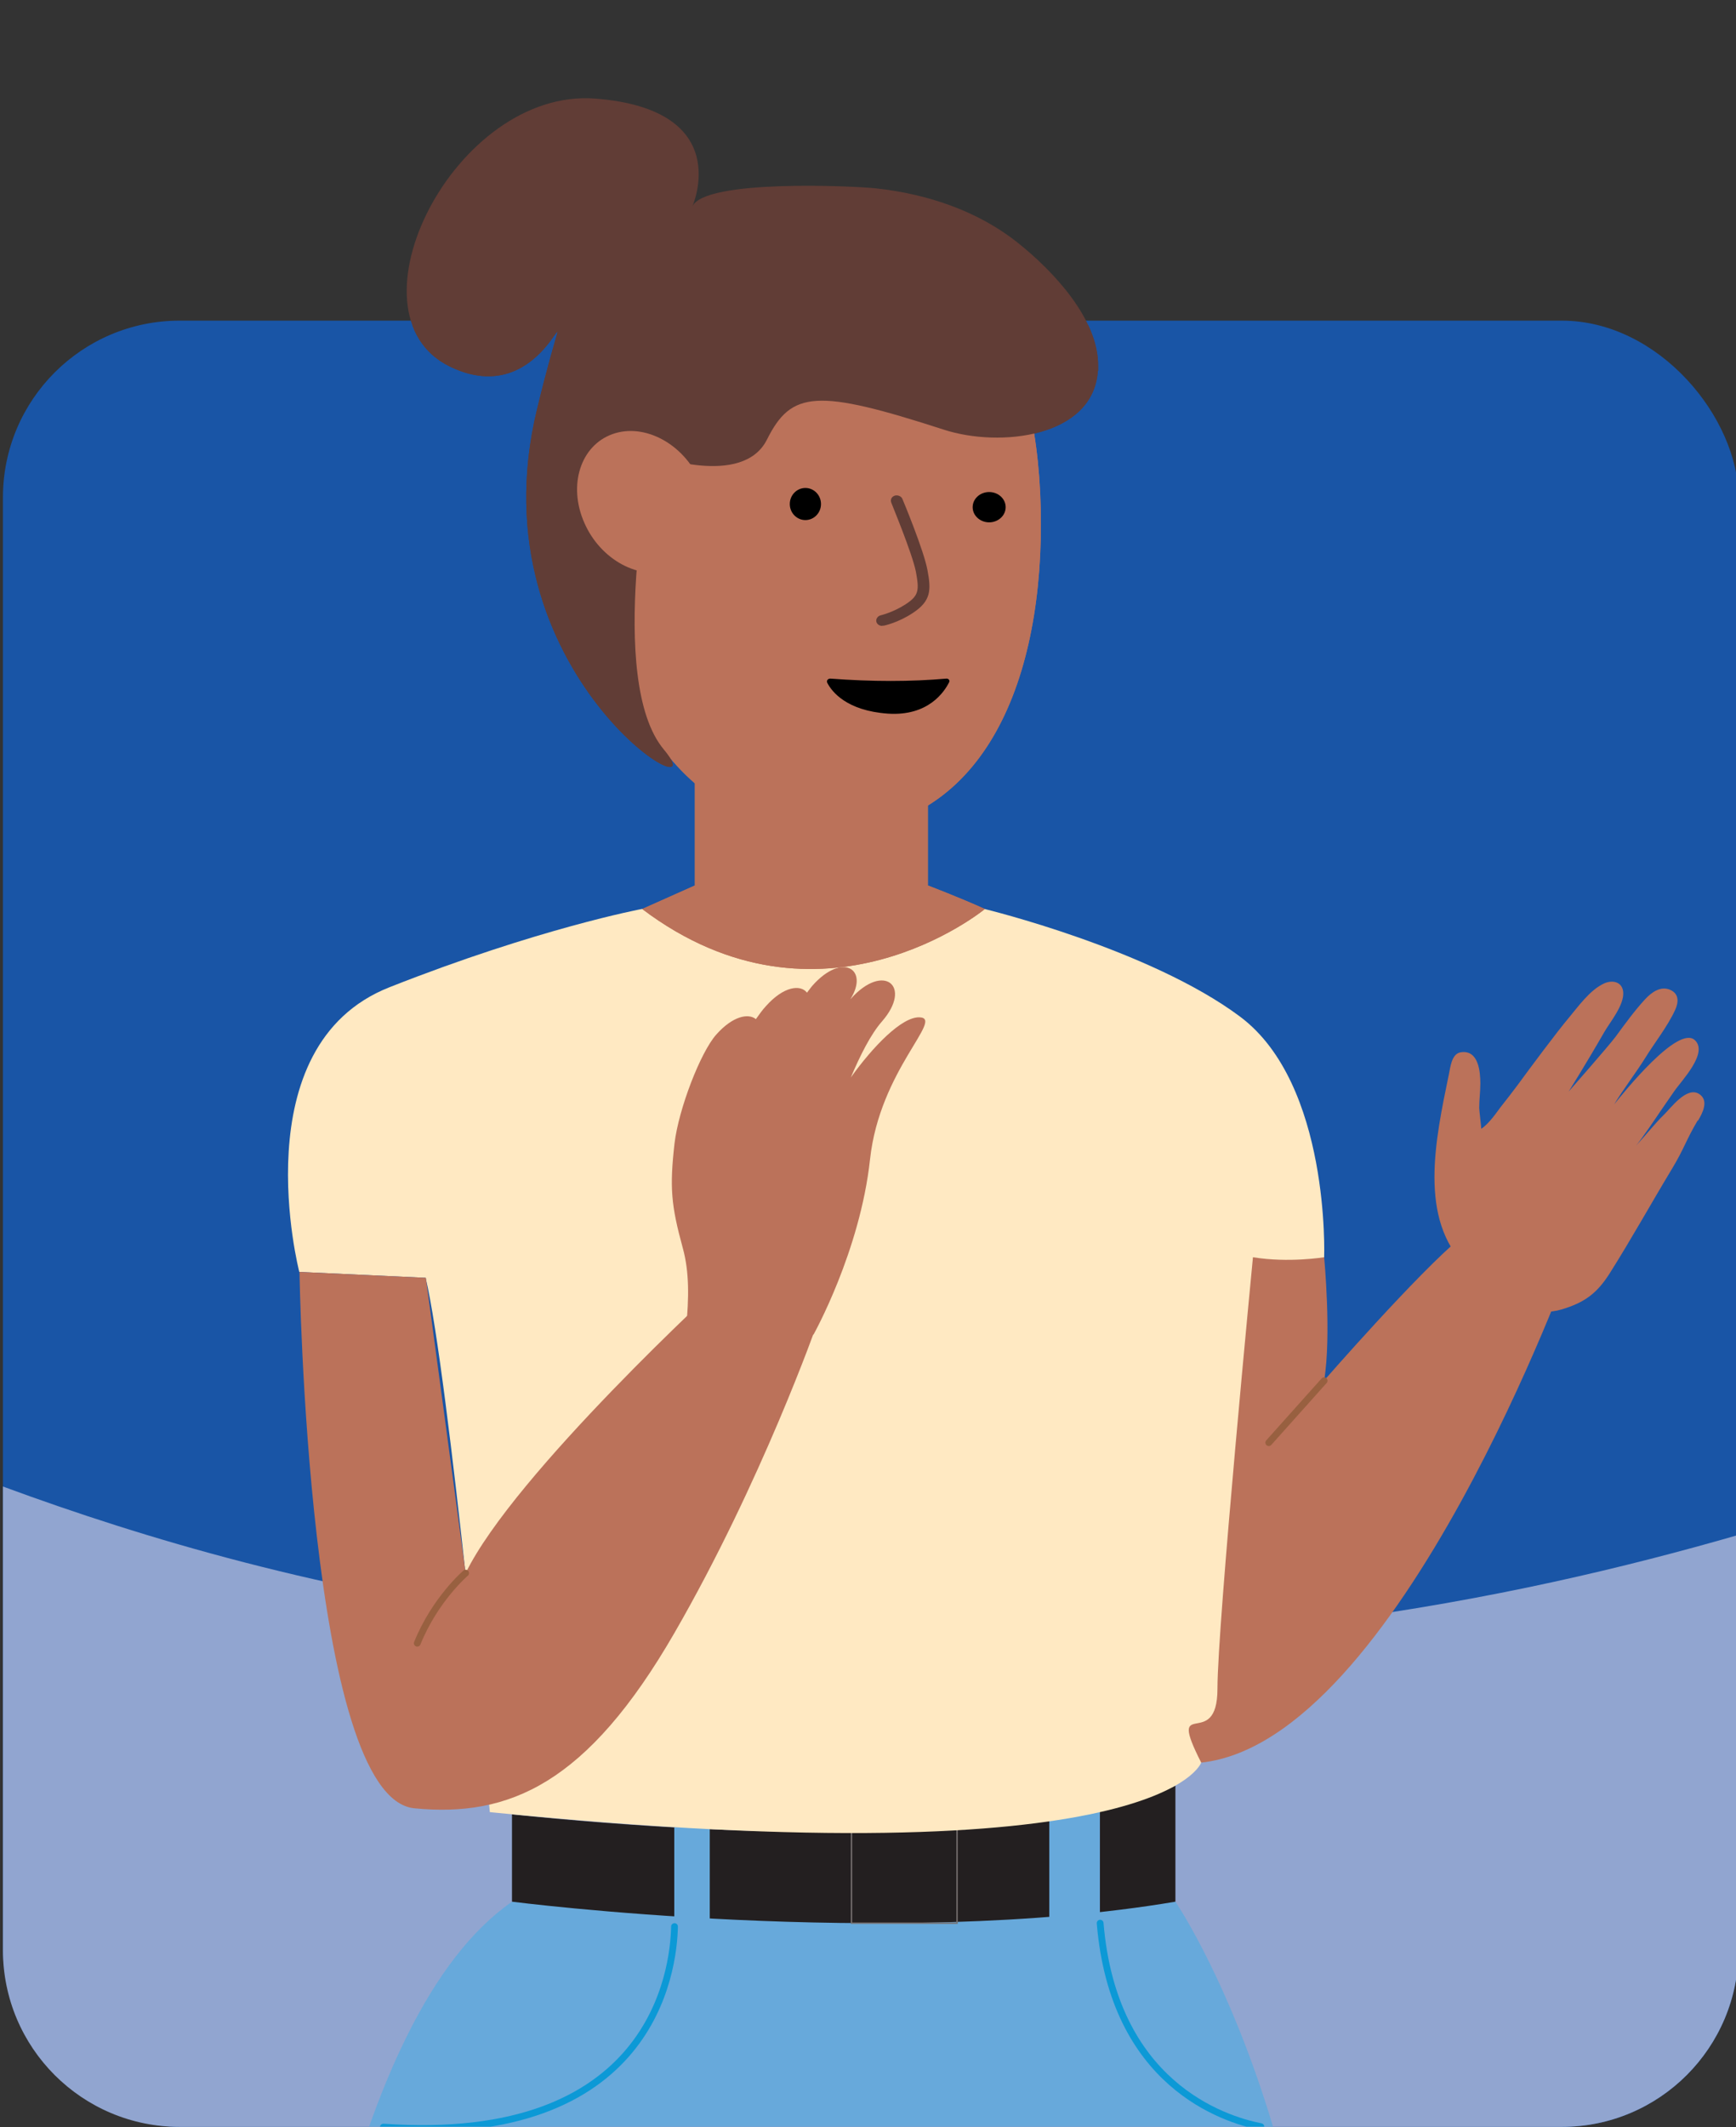<?xml version="1.0" encoding="UTF-8"?>
<svg xmlns="http://www.w3.org/2000/svg" version="1.1" xmlns:xlink="http://www.w3.org/1999/xlink" viewBox="0 0 768 940.7">
  <rect x="0" y="0" width="768" height="940.7" fill="#333333" stroke="none"/>
  <defs>
    <style>
      .cls-1 {
        fill: #613d36;
      }

      .cls-2 {
        stroke: #777171;
        stroke-width: .6px;
      }

      .cls-2, .cls-3, .cls-4, .cls-5 {
        fill: none;
      }

      .cls-2, .cls-3, .cls-5 {
        stroke-miterlimit: 10;
      }

      .cls-3 {
        stroke: #0c99d6;
      }

      .cls-3, .cls-5 {
        stroke-linecap: round;
        stroke-width: 3px;
      }

      .cls-6 {
        fill: #91a5d0;
      }

      .cls-7 {
        fill: #231f20;
      }

      .cls-8 {
        fill: #bb725a;
      }

      .cls-9 {
        fill: #1955a6;
      }

      .cls-5 {
        stroke: #986040;
      }

      .cls-10 {
        fill: #ffe9c2;
      }

      .cls-11 {
        fill: #67a9db;
      }

      .cls-12 {
        clip-path: url(#clippath);
      }
    </style>
    <clipPath id="clippath">
      <rect class="cls-4" x="1.3" y="143.8" width="767.8" height="796.7" rx="78.2" ry="78.2"/>
    </clipPath>
  </defs>
  <!-- Generator: Adobe Illustrator 28.7.1, SVG Export Plug-In . SVG Version: 1.2.0 Build 142)  -->
  <g>
    <g id="Layer_1">
      <rect class="cls-9" x="1.3" y="141.8" width="767.8" height="798.8" rx="78.2" ry="78.2"/>
      <path class="cls-6" d="M769.1,678.8v183.6c0,43.2-35,78.2-78.2,78.2H79.5c-43.2,0-78.2-35-78.2-78.2v-205c63,23.2,141.4,46.5,242.5,59.6,170.6,22.1,316.7,3.6,343.9,0,72.4-9.6,131.8-23.9,181.4-38.2Z"/>
      <g class="cls-12">
        <g>
          <path class="cls-11" d="M520,841s79.6,116.6,65.8,317.4-111.5,794.5-111.5,794.5c0,0-64.5,26-137,0,0,0,3.8-630,11.4-759.9,0,0-42.7,283.9-68.7,370.4,0,0-38.7,367.5-53.7,401,0,0-88.2,11-135.5-6.3,0,0-1.5-311.6,17.6-410.2,0,0-25.3-607.1,118-706.8,0,0,121.4-33.5,293.5,0h0Z"/>
          <path class="cls-7" d="M226.5,802.4v38.6s166.9,21.4,293.5,0v-51.3s-67.8,35.7-293.5,12.7h0Z"/>
          <polygon class="cls-11" points="486.6 795.2 486.6 857.2 464.2 857.2 464.2 799.1 486.6 795.2"/>
          <polygon class="cls-11" points="298.3 808.1 314 806.1 314 865 298.3 865 298.3 808.1"/>
          <polygon class="cls-2" points="423.4 806.9 423.4 850.5 376.7 850.5 376.7 809.7 423.4 806.9"/>
          <path class="cls-3" d="M298.4,852c-.4,19.7-9.7,97-128.8,88.7"/>
          <path class="cls-3" d="M557.8,940.5c-16.7-3.3-65.2-19-71.1-90"/>
          <path class="cls-8" d="M585.8,556s3.3,34.6,0,54.5c0,0,41.5-47.6,60.5-63.2,0,0,59.9-23.1,49.4,8.5,0,0-77,214.4-164.3,223.7,0,0-38.6-15.1-31-83.8,7.6-68.7,38.1-160.5,38.1-160.5l47.2,20.8h0Z"/>
          <path class="cls-10" d="M435.6,402s73,17.7,113,47.6,37.2,106.4,37.2,106.4c0,0-15.7,2.6-31.5,0,0,0-15.7,162.3-15.7,190.8s-22.9,1.7-7.2,32.7c0,0-17.2,51.7-314.7,21.9,0,0-18.2-193.4-28.4-236.3l-55.9-2.6s-25.8-100,39.9-125.9c65.8-26,111.6-34.6,111.6-34.6h151.6,0Z"/>
          <path class="cls-8" d="M410.5,355.9v35.7s13.7,5.2,25.2,10.4c0,0-72.5,59.7-151.6,0l23.3-10.4v-53.2l103.2,17.6h0Z"/>
          <path class="cls-8" d="M132.5,562.5s3.5,232.6,50.8,237.2c41.9,4.1,76.5-10.7,115.1-77.6,38.6-66.9,63.1-136.7,63.1-136.7l-41.7-18.4s-92.4,84.7-113.8,128.7l-17.6-130.6-55.9-2.6h0Z"/>
          <path class="cls-5" d="M206,695.7s-13.5,11.5-21.4,31"/>
          <line class="cls-5" x1="585.8" y1="610.6" x2="561.3" y2="638"/>
          <path class="cls-8" d="M751,495.6c-5.1,8.6-6,12.5-11.2,21.1-9.3,15.4-18,31.1-27.6,46.3-5.5,8.7-10.9,13-21.4,16.1-10.7,3.2-21.3-1.4-28.7-7.4-4.6-3.7-9.4-7.5-13.5-11.6-21.1-21.1-13.7-55.6-7.6-85.1.6-2.7,1.1-8.9,5.1-9.6,8.1-1.4,8.8,8.8,8.8,13.8,0,3.6-.5,7.2-.5,10.8,0,1,1,9.1.9,9.2,3.6-2.4,6.9-7.4,8.5-9.5,2.7-3.4,5.4-6.9,8-10.4,4.8-6.6,17.1-23.1,22-28.9,4.3-5.1,9.5-12.6,15.9-15.5,3.8-1.7,8-.6,8.4,3.8.5,5.7-5.6,13-8.3,17.6-7.5,13.1-15.8,26.4-15.8,26.4,0,0,17.6-20,20.8-24.3,4.1-5.6,8.3-11.4,13-16.5,2.7-2.9,6.8-6.1,11.2-4.1,3.9,1.8,3.6,5.5,2.1,8.8-3.4,7.4-9.1,14.5-13.4,21.5-4,6.4-9.7,13.8-13.6,20.3,4.1-5.1,28.3-35.3,35.7-28.4,6.1,5.7-6,18-9.2,22.7-1.9,2.8-3.9,5.6-5.8,8.4-1.7,2.5-9,13.4-11.1,15.6,3.6-3.7,8.7-10.2,12.5-13.8,3-2.9,10-12.6,15.5-9.1,4.5,2.9,1.4,8.6-.5,11.8h0Z"/>
          <path class="cls-8" d="M264.4,231.7c0,75.3,36.8,136.3,102.1,136.3s94-61,94-136.3-28.6-136.3-94-136.3-102.1,61-102.1,136.3Z"/>
          <path class="cls-5" d="M324.5,357.3c12.9,6.9,27.7,10.7,44,10.7s24.5-2.4,35-6.7"/>
          <g>
            <path class="cls-1" d="M390.3,276.7c.2,0,.4,0,.6,0,.3,0,6.6-1.4,12.9-5.6,8.1-5.3,8.2-10.1,6.5-19-1.6-8.7-10.7-30.6-11.1-31.5-.5-1.2-2.1-1.8-3.4-1.4-1.4.5-2,1.8-1.5,3.1,0,.2,9.3,22.4,10.9,30.6,1.5,8.2,1.3,10.5-4.5,14.3-5.5,3.6-11,4.9-11,4.9-1.4.3-2.3,1.6-2,2.9.3,1.1,1.4,1.8,2.6,1.8h0Z"/>
            <ellipse cx="437.6" cy="224.3" rx="7.3" ry="6.7"/>
            <ellipse cx="356.3" cy="222.9" rx="6.9" ry="7.1"/>
            <path d="M418.8,300.1c.9,0,1.5.9,1.1,1.6-2.1,4.2-9.2,15.1-27.1,13.9-18.3-1.3-24.8-9.7-26.8-13.6-.5-.9.2-1.9,1.3-1.9,18.5,1.4,35.6,1.4,51.4,0h0Z"/>
          </g>
          <path class="cls-1" d="M485.7,164c-2,29.4-43.3,34.1-68.2,26-56.2-18.2-67.4-17.2-78.2,4.4s-50.8,6.7-50.8,6.7c0,0-20.5,99.7,5.2,130.4,25.7,30.7-84.8-32.5-56.1-150.6,18.8-77.7,9.2,4.5-38.6-18.8-47.9-23.4,2.2-123.3,64.4-118.5,62.1,4.9,42.9,47.6,42.9,47.7,5.4-12.1,71.1-9.1,81.2-8,23,2.5,45.2,10.1,62.7,24,15.8,12.6,35.7,33.7,35.6,54.4,0,.8,0,1.5,0,2.2h0Z"/>
          <path class="cls-8" d="M270.9,192c14.1-5.1,31.5,4.2,38.7,20.7,7.3,16.6,1.7,34.1-12.4,39.2s-31.5-4.2-38.7-20.7c-7.3-16.6-1.7-34.1,12.4-39.2Z"/>
          <path class="cls-8" d="M303.6,586.8c1.1-12.4,1.5-24-1.6-35.1-5.1-18.7-5.8-26.5-3.6-46,1.8-15.2,11.5-40.4,18.5-48.2,7.3-8.2,14.2-9.5,17.5-6.8,1.5-2.1,2.9-4.1,4.4-5.7,7.9-8.9,15.4-9.7,18.2-6,.8-1,1.7-2.3,2.5-3.2,13.2-14.8,25.1-7.2,16.7,6.1,0,0,.1-.1.2-.2,14.5-16.2,27.4-5.6,13.8,10-5,5.7-9.7,15.1-13.8,24.8,9.8-13.7,22.6-26.9,30.4-26.6,11.1.4-17.6,23.2-21.9,62.8-4.4,40.7-25,77.5-25,77.5l-56.2-3.4h0Z"/>
        </g>
      </g>
      <path class="cls-8" d="M410.5,355.9v35.7s13.7,5.2,25.2,10.4c0,0-72.5,59.7-151.6,0l23.3-10.4v-53.2l103.2,17.6h0Z"/>
      <path class="cls-8" d="M264.4,231.7c0,75.3,36.8,136.3,102.1,136.3s94-61,94-136.3-28.6-136.3-94-136.3-102.1,61-102.1,136.3Z"/>
      <g>
        <path class="cls-1" d="M390.3,276.7c.2,0,.4,0,.6,0,.3,0,6.6-1.4,12.9-5.6,8.1-5.3,8.2-10.1,6.5-19-1.6-8.7-10.7-30.6-11.1-31.5-.5-1.2-2.1-1.8-3.4-1.4-1.4.5-2,1.8-1.5,3.1,0,.2,9.3,22.4,10.9,30.6,1.5,8.2,1.3,10.5-4.5,14.3-5.5,3.6-11,4.9-11,4.9-1.4.3-2.3,1.6-2,2.9.3,1.1,1.4,1.8,2.6,1.8h0Z"/>
        <ellipse cx="437.6" cy="224.3" rx="7.3" ry="6.7"/>
        <ellipse cx="356.3" cy="222.9" rx="6.9" ry="7.1"/>
        <path d="M418.8,300.1c.9,0,1.5.9,1.1,1.6-2.1,4.2-9.2,15.1-27.1,13.9-18.3-1.3-24.8-9.7-26.8-13.6-.5-.9.2-1.9,1.3-1.9,18.5,1.4,35.6,1.4,51.4,0h0Z"/>
      </g>
      <path class="cls-1" d="M485.7,164c-2,29.4-43.3,34.1-68.2,26-56.2-18.2-67.4-17.2-78.2,4.4s-50.8,6.7-50.8,6.7c0,0-20.5,99.7,5.2,130.4,25.7,30.7-84.8-32.5-56.1-150.6,18.8-77.7,9.2,4.5-38.6-18.8-47.9-23.4,2.2-123.3,64.4-118.5,62.1,4.9,42.9,47.6,42.9,47.7,5.4-12.1,71.1-9.1,81.2-8,23,2.5,45.2,10.1,62.7,24,15.8,12.6,35.7,33.7,35.6,54.4,0,.8,0,1.5,0,2.2h0Z"/>
      <path class="cls-8" d="M270.9,192c14.1-5.1,31.5,4.2,38.7,20.7,7.3,16.6,1.7,34.1-12.4,39.2s-31.5-4.2-38.7-20.7c-7.3-16.6-1.7-34.1,12.4-39.2Z"/>
    </g>
  </g>
</svg>